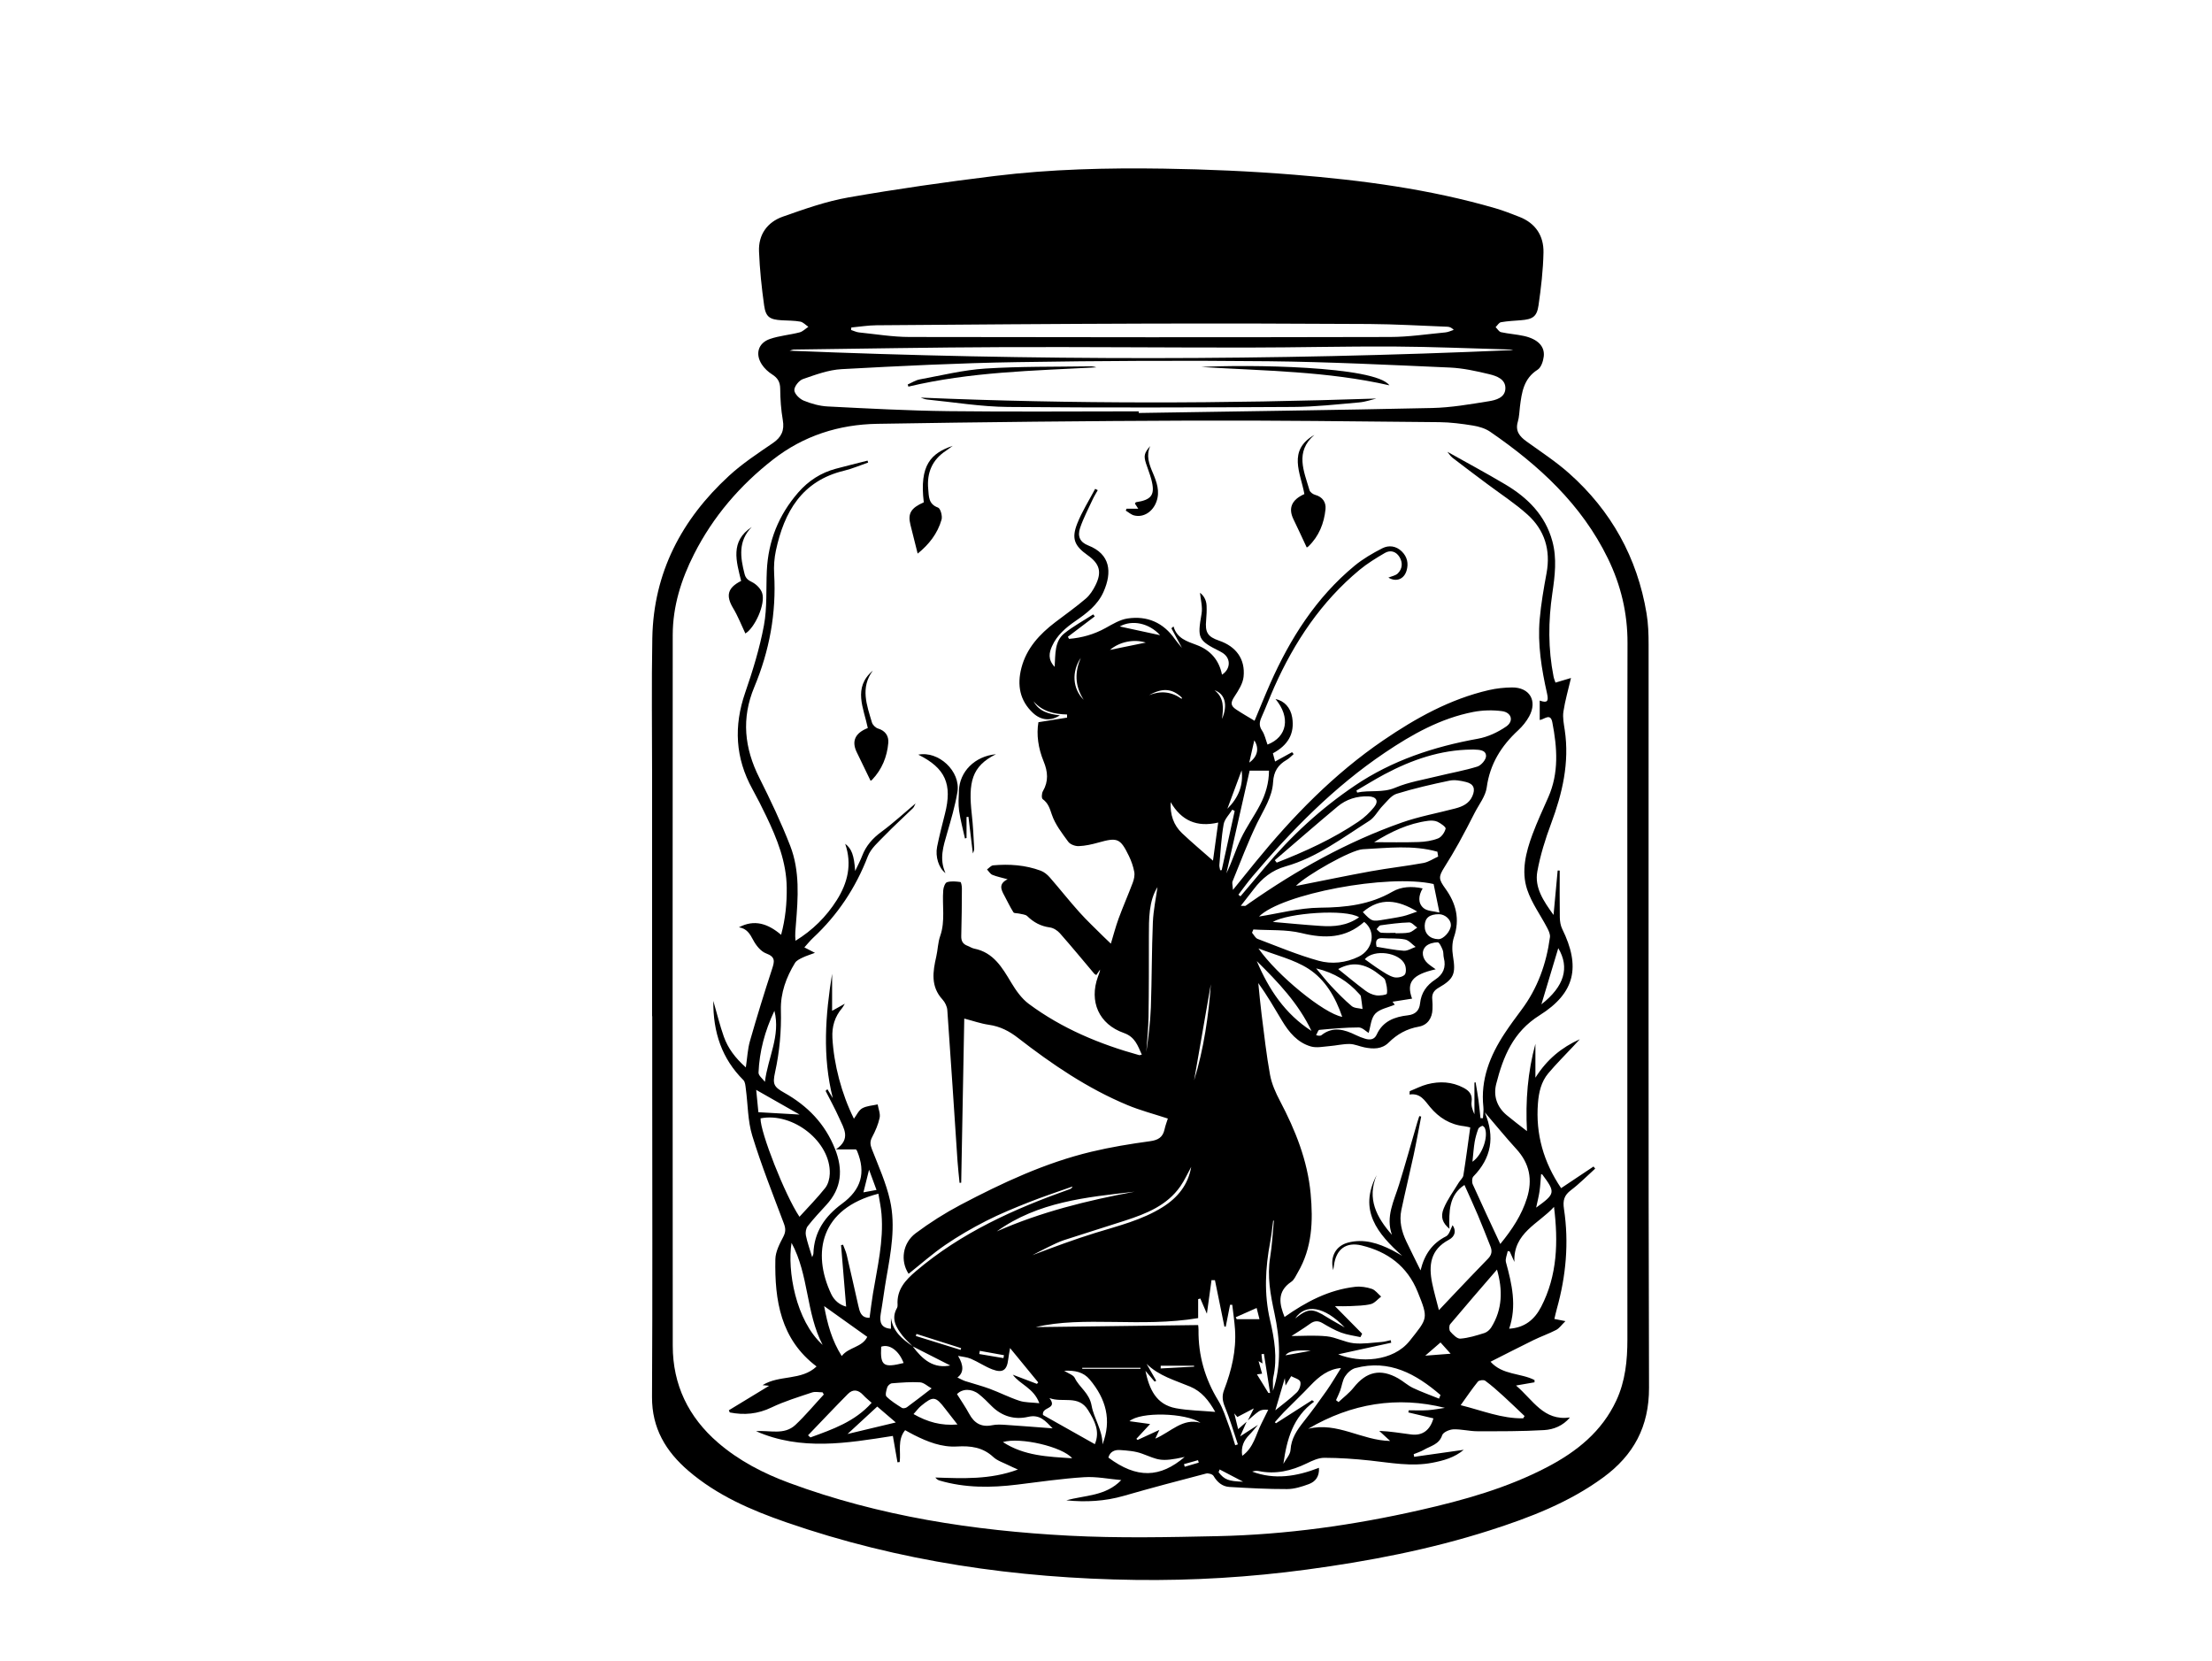 <?xml version="1.0" encoding="UTF-8"?><svg id="a" xmlns="http://www.w3.org/2000/svg" viewBox="0 0 800 600.7"><path d="M235.84,367.47c0-28.88,0-57.76,0-86.63,0-16.72-.23-33.45,.08-50.16,.44-23.59,10.6-42.86,27.7-58.59,4.83-4.45,10.41-8.12,15.86-11.84,3.15-2.15,4.28-4.59,3.63-8.35-.64-3.72-.91-7.53-.94-11.31-.02-2.46-.91-3.93-2.92-5.2-1.43-.91-2.79-2.17-3.71-3.58-2.49-3.78-1.36-7.75,2.9-9.23,3.44-1.19,7.19-1.47,10.75-2.39,1.15-.3,2.12-1.32,3.17-2.01-.98-.65-1.88-1.69-2.94-1.88-2.18-.4-4.44-.35-6.66-.48-4.32-.26-5.79-1.12-6.39-5.29-.92-6.5-1.6-13.06-1.86-19.61-.25-6.1,3-10.6,8.62-12.58,7.76-2.73,15.62-5.53,23.68-6.94,17.56-3.07,35.24-5.59,52.94-7.76,20.28-2.49,40.71-2.97,61.11-2.66,15.73,.24,31.48,.93,47.15,2.2,24.58,1.98,49,5.21,72.78,12.12,2.97,.86,5.87,2.01,8.76,3.14,5.84,2.29,8.8,6.87,8.67,12.9-.13,6.37-.88,12.76-1.79,19.07-.6,4.13-2.13,5.05-6.37,5.39-2.41,.19-4.85,.3-7.22,.72-.73,.13-1.29,1.16-1.93,1.78,.65,.63,1.21,1.65,1.96,1.82,2.74,.6,5.58,.77,8.32,1.38,4.92,1.1,7.56,3.73,7.13,7.4-.2,1.7-.95,3.99-2.22,4.79-5.06,3.2-5.74,8.2-6.39,13.35-.23,1.83-.25,3.72-.77,5.47-.99,3.35,.63,5.29,3.11,7.09,5.19,3.76,10.61,7.27,15.38,11.51,15.27,13.56,24.71,30.52,28.07,50.71,.62,3.72,.74,7.55,.74,11.33,.03,89.55-.12,179.11,.15,268.66,.04,14.12-5.6,24.42-16.57,32.46-12.39,9.08-26.52,14.49-40.97,19.12-21.59,6.91-43.75,11.16-66.19,14.18-20.56,2.77-41.19,4.02-61.91,3.75-43.18-.57-85.49-6.65-126.42-20.84-12.7-4.4-25.01-9.73-35.36-18.62-8.15-7-13.22-15.39-13.16-26.71,.21-36.95,.08-73.9,.08-110.84,0-8.94,0-17.89,0-26.83Zm352.7-8.89h.02c0-42.01-.07-84.02,.05-126.03,.03-10.83-2.39-20.96-7.1-30.62-9.54-19.58-24.98-33.71-42.57-45.8-1.77-1.22-4.09-1.9-6.24-2.25-4.02-.65-8.1-1.18-12.16-1.22-29.95-.28-59.9-.67-89.84-.56-37.82,.13-75.64,.53-113.45,1.16-13.79,.23-26.59,4.27-37.66,12.91-11.98,9.34-21.67,20.61-28.56,34.18-4.67,9.19-7.72,18.9-7.73,29.3-.05,85.67-.06,171.34,.01,257.01,.01,14.11,5.67,25.8,16.36,35.02,7.61,6.56,16.39,11.09,25.74,14.55,32.63,12.07,66.63,17.27,101.14,19.09,17.93,.94,35.95,.56,53.92,.17,24.62-.54,48.94-3.94,72.95-9.39,15.92-3.61,31.63-7.98,46.2-15.61,10.63-5.57,19.7-12.8,24.93-24.02,3.28-7.05,4.02-14.5,4.02-22.15-.04-41.91-.02-83.82-.02-125.73Zm-176.71-209.83v.59c35.38-.57,70.75-1.03,106.11-1.8,6.84-.15,13.69-1.35,20.48-2.44,2.56-.41,5.9-1.28,6.02-4.57,.13-3.42-3.16-4.57-5.81-5.21-4.69-1.13-9.5-2.2-14.3-2.41-21.84-.96-43.69-2.05-65.54-2.28-30.32-.31-60.65-.17-90.97,.32-21.17,.34-42.33,1.39-63.47,2.54-4.72,.26-9.43,2.02-13.97,3.59-1.41,.49-3.13,2.65-3.1,4.01,.03,1.32,1.9,3.16,3.37,3.77,2.73,1.12,5.74,1.97,8.68,2.12,14.55,.74,29.11,1.52,43.67,1.7,22.94,.27,45.88,.07,68.82,.07Zm-103.94-30.31l-.07,.89c.95,.3,1.89,.78,2.86,.88,6.08,.62,12.17,1.64,18.25,1.65,57.95,.12,115.89,.13,173.84,0,6.67-.01,13.35-1.03,20.01-1.66,1.02-.1,2-.6,2.99-.92-.85-.86-1.57-1.1-2.31-1.13-9.42-.36-18.83-.93-28.25-.99-27.13-.17-54.26-.22-81.38-.14-32.28,.09-64.56,.35-96.83,.6-3.04,.02-6.08,.53-9.12,.81Zm239.38,8.15c-.37-.07-.74-.19-1.11-.2-13.99-.39-27.98-1-41.97-1.08-17.6-.1-35.19,.36-52.79,.37-29.75,.02-59.5-.26-89.26-.15-24.98,.09-49.95,.55-74.93,.87-.54,0-1.09,.28-1.63,.42,87.31,3.59,174.52,3.63,261.69-.23Z"/><path d="M330.03,486.8c-1.21-1.25-2.53-2.41-3.6-3.77-2.31-2.97-4.25-6.1-2.03-10.03,.18-.32,.24-.75,.22-1.13-.36-5.49,2.78-8.92,6.66-12.22,16.35-13.9,35.49-22.5,55.46-29.58,.45-.16,.89-.34,1.16-1.01-5.28,1.88-10.61,3.63-15.81,5.69-5.23,2.07-10.46,4.21-15.46,6.76-5.09,2.6-10.08,5.48-14.79,8.71-4.62,3.16-8.83,6.9-13.23,10.4-3.05-4.59-2.22-11.1,2.55-14.66,5.11-3.82,10.57-7.28,16.21-10.26,15.13-7.97,30.63-15.22,47.36-19.22,6.96-1.67,14.07-2.83,21.17-3.8,2.96-.4,4.66-1.41,5.28-4.31,.3-1.4,.84-2.76,1.19-3.89-4.99-1.64-9.94-2.92-14.62-4.87-14.46-6.02-27.31-14.77-39.62-24.32-3.14-2.44-6.46-4.14-10.46-4.71-2.92-.41-5.76-1.43-8.93-2.25-.37,19.96-.74,39.66-1.11,59.36l-.59,.04c-.25-2.6-.56-5.2-.74-7.81-1.22-18.22-2.39-36.44-3.69-54.65-.09-1.33-.84-2.85-1.75-3.84-4.33-4.72-3.5-10.06-2.24-15.54,.56-2.45,.58-5.07,1.41-7.41,1.92-5.48,.66-11.08,1.11-16.6,.08-1.03,.67-2.67,1.37-2.87,1.5-.45,3.24-.27,4.84-.06,.28,.04,.53,1.51,.53,2.32-.03,5.74-.06,11.47-.23,17.2-.06,1.84,.61,2.93,2.27,3.55,.82,.31,1.57,.85,2.41,1.01,7,1.39,10.12,6.84,13.41,12.32,1.7,2.83,3.76,5.76,6.37,7.69,12,8.9,25.59,14.55,39.92,18.52,.16,.04,.36-.07,.92-.19-1.48-3.27-2.43-6.4-6.49-7.83-9.05-3.17-12.64-11.41-9.36-20.4,.3-.81,.65-1.6,.77-2.54-.44,.63-.87,1.26-1.37,1.98-.31-.19-.58-.28-.74-.47-4.14-4.9-8.21-9.85-12.46-14.66-.89-1-2.33-1.91-3.62-2.08-3.26-.44-5.84-1.82-8.16-4.09-.65-.63-1.91-.65-2.9-.91-.71-.18-1.83-.05-2.1-.47-1.23-1.94-2.2-4.04-3.3-6.07-1.16-2.13-2.17-4.21,1.19-5.88-2.11-.59-3.88-.93-5.51-1.6-.78-.32-1.3-1.28-1.93-1.95,.73-.51,1.44-1.41,2.21-1.48,5.86-.52,11.66-.13,17.22,1.94,1.22,.45,2.37,1.4,3.24,2.39,3.63,4.16,7.05,8.51,10.74,12.62,2.78,3.1,5.85,5.95,8.81,8.91,.81,.81,1.66,1.59,2.57,2.46,.89-2.93,1.7-6.06,2.8-9.08,1.6-4.36,3.49-8.63,5.12-12.98,.45-1.21,.77-2.67,.54-3.9-.37-1.98-1.06-3.95-1.94-5.76-3.11-6.41-4.16-6.77-11.03-4.84-2.32,.65-4.73,1.2-7.12,1.29-1.27,.05-3.07-.61-3.78-1.58-2.27-3.1-4.75-6.28-5.94-9.83-.77-2.29-1.32-4.13-3.31-5.59-.45-.33-.37-2.09,.07-2.84,2.1-3.62,1.82-7.06,.26-10.84-1.93-4.69-2.65-9.66-1.87-14.13,3.72-.59,7.04-1.13,10.36-1.66v-1.13c-4.65-.13-8.97-1.05-12.12-4.78,2.01,3.78,5.61,4.61,9.51,5.1-3.29,2.14-6.79,1.85-9.69-.85-4.85-4.51-5.81-10.13-4.22-16.29,1.84-7.13,6.56-12.21,12.24-16.54,3.7-2.82,7.52-5.52,11.05-8.54,1.5-1.28,2.66-3.12,3.54-4.91,2.34-4.75,1.46-7.72-2.86-10.78-4.77-3.38-5.92-6-3.78-11.43,1.72-4.37,4.29-8.4,6.49-12.58l.94,.48c-.6,1.09-1.28,2.14-1.8,3.26-1.58,3.42-3.36,6.78-4.57,10.33-1.06,3.1-.07,5.23,2.92,6.4,8,3.13,8.72,9.62,5.53,16.79-2.12,4.77-6.08,7.73-10.18,10.56-3.49,2.41-6.66,5.11-8.43,9.06-1.05,2.33-1.6,4.78,.94,7.5,.3-4.68-.09-9.27,3.54-12.15,3.23-2.57,6.92-4.57,10.4-6.83l.57,.72c-3.24,2.46-6.48,4.92-9.72,7.37l.41,.76c4.66-.38,9.07-1.62,13.25-3.94,2.52-1.4,5.17-3.02,7.93-3.43,7.1-1.06,12.95,1.49,17.13,7.5,.73,1.04,1.6,1.99,2.54,3.15-1.37-2.55-2.6-4.83-3.83-7.11l.77-.66c1.25,4.36,4.87,5.39,8.38,6.71,4.95,1.86,8.1,5.43,9.15,10.73,2.73-1.73,3.25-5,1.18-7.1-.53-.54-1.22-.98-1.9-1.32-7.99-3.99-8.21-4.73-6.67-13.61,.43-2.47-.35-5.16-.56-7.58,1.15,.84,2.29,2.44,2.38,4.64,.07,1.74,0,3.5-.16,5.24-.43,4.42,.53,6.01,4.68,7.43,6.12,2.09,9.51,6.63,8.86,13.02-.25,2.48-1.84,4.97-3.28,7.16-1.41,2.14-1.56,3.29,.63,4.74,2.1,1.39,4.29,2.64,6.62,4.05,1.89-4.51,3.71-9.07,5.7-13.56,7.22-16.26,16.59-31.03,30.46-42.49,3.03-2.5,6.53-4.53,10.05-6.33,2.34-1.2,4.98-.87,7.03,1.14,1.98,1.94,2.51,4.35,1.73,6.97-.93,3.11-3.79,4.19-6.57,2.5,1.19-.51,2.62-.72,3.43-1.54,1.66-1.68,1.82-3.89,.59-5.9-1.23-2.02-3.29-2.65-5.3-1.47-3.17,1.85-6.35,3.79-9.17,6.13-13.82,11.47-23.52,26-30.78,42.27-1.62,3.63-3.03,7.36-4.65,10.99-.76,1.7-.99,3.1,.18,4.83,.99,1.47,1.34,3.36,1.98,5.07,7.18-2.78,8.38-9.91,2.89-16.47,3.13,.63,5.45,3.04,6.04,6.67,.97,5.96-1.67,10.11-6.98,12.95l.79,2.97,6.14-3.37,.58,.69c-.83,.7-1.58,1.55-2.51,2.08-3.14,1.79-4.72,4.23-4.93,8.04-.3,5.45-3.41,9.97-5.75,14.78-3.34,6.86-6.02,14.05-8.91,21.12-.25,.61,.05,1.44,.14,3.09,3.05-3.77,5.55-6.89,8.08-9.99,13.58-16.65,28.46-31.94,46.29-44.1,11.76-8.02,24.13-14.92,38.18-18.16,2.72-.63,5.56-.93,8.36-.96,6.39-.07,9.3,4.83,6.22,10.47-1.01,1.84-2.41,3.57-3.95,5-6.12,5.65-10.25,12.19-11.4,20.71-.43,3.17-2.78,6.09-4.32,9.09-1.89,3.69-3.78,7.38-5.79,11-1.64,2.96-3.38,5.86-5.18,8.72-2.23,3.53-2.11,4.35,.35,7.76,3.84,5.31,5.32,11.04,3.09,17.57-.71,2.09-.71,4.61-.35,6.83,1.04,6.39,.4,8.23-5.2,11.45-1.77,1.01-2.5,2.28-2.29,4.25,.12,1.16,.12,2.33,.08,3.5-.11,3.26-1.8,5.75-4.98,6.32-4.31,.76-7.81,2.71-10.86,5.74-2.49,2.46-5.61,2.37-8.76,1.75-1.8-.36-3.57-1.21-5.37-1.23-2.43-.04-4.86,.58-7.31,.77-2.24,.18-4.66,.72-6.72,.12-4.82-1.4-7.91-5.12-10.41-9.29-2.74-4.57-5.39-9.18-8.59-13.63,.39,3.77,.71,7.55,1.19,11.31,.94,7.31,1.73,14.65,3.06,21.89,.6,3.27,2.04,6.49,3.61,9.46,5.56,10.57,9.95,21.49,11.07,33.5,.92,9.9,.57,19.63-4.67,28.53-.69,1.17-1.27,2.62-2.32,3.32-5.39,3.62-4.22,8.29-2.44,12.74,7.65-5.4,15.9-9.82,25.55-10.91,1.96-.22,4.12,.11,6,.74,1.29,.43,2.26,1.83,3.38,2.79-1.23,.94-2.35,2.37-3.73,2.72-2.42,.6-5,.58-7.51,.73-1.62,.09-3.25,.02-5.46,.02l9.83,9.96c-.21,.41-.41,.82-.62,1.23-2.33-.52-4.74-.8-6.96-1.62-2.35-.87-4.56-2.15-6.73-3.43-1.65-.97-2.96-.91-4.52,.22-2.43,1.76-5.01,3.31-6.73,4.43,3.73,0,8.3-.34,12.78,.11,3.29,.33,6.43,2.14,9.73,2.5,3.3,.36,6.7-.21,10.05-.45,1.12-.08,2.22-.43,3.32-.66,.07,.31,.13,.62,.2,.93-6.13,1.34-12.25,2.68-19.18,4.19,7.63,3.11,19.79,2.78,25.89-4.92,6.48-8.19,6.82-7.88,2.83-17.71-3.75-9.25-10.84-14.47-20.25-16.74-5.65-1.37-9.22,1.37-10,7.15-.06,.46-.13,.91-.26,1.79-1.28-4.84,.92-8.8,5.34-9.97,5.71-1.51,10.93,.22,15.97,2.75,1.21,.6,2.34,1.36,3.61,2.01-8.89-7.94-15.93-16.44-9.23-29.14-3.58,8.49-.05,15.24,5.54,21.58-2.35-6.57,.74-12.26,2.57-18.17,2.29-7.41,4.37-14.88,6.54-22.32,.24-.82,.51-1.63,.77-2.45l.69,.16c-.91,4.67-1.74,9.35-2.74,13.99-1.43,6.63-3.05,13.22-4.44,19.85-.82,3.94,.1,7.72,1.8,11.3,1.57,3.31,3.23,6.58,5.15,10.49,1.44-5.87,4.27-9.82,9.23-12.32,1.21-.61,1.65-2.75,2.35-4.03,1.29,1.82,1.1,3.99-1.37,5.3-6.68,3.55-7.34,9.23-6,15.71,.62,3.01,1.48,5.97,2.43,9.72,1.96-2.07,3.4-3.6,4.84-5.12,4.29-4.5,8.55-9.04,12.91-13.48,1.37-1.39,1.57-2.78,.89-4.46-1.51-3.78-2.97-7.58-4.56-11.33-1.54-3.64-3.2-7.22-4.84-10.88-5.71,3.72-5.59,9.66-5.44,15.83-2.44-2.03-3.34-4.23-2.07-7.32,1.36-3.32,3.59-6.29,5.47-9.4,.52-.87,1.49-1.63,1.64-2.54,.92-5.7,1.66-11.44,2.49-17.37-.36-.07-1.27-.34-2.2-.45-5.12-.57-9.13-3.08-12.36-6.97-1.91-2.29-3.44-5.08-7.39-4.49,.02-.4,.04-.8,.06-1.2,2.13-.86,4.2-1.95,6.41-2.52,4.45-1.14,8.86-.92,13.03,1.27,2.04,1.07,3.32,2.45,2.94,5.08-.21,1.46,.35,3.02,1.03,4.51v-11.46l.42-.1c.35,2.15,.75,4.29,1.04,6.45,.3,2.17,.49,4.36,.73,6.53,.3,0,.59,0,.89,0,.06-1.36,.3-2.73,.15-4.06-1.06-9.92,2.39-18.53,7.68-26.58,1.92-2.92,4.01-5.74,6.1-8.54,5.85-7.81,9.01-16.69,10.3-26.26,.15-1.08-.47-2.37-1.01-3.41-2.41-4.62-5.61-8.95-7.23-13.82-2.21-6.67-.48-13.48,1.91-19.93,1.69-4.54,3.73-8.95,5.7-13.39,3.94-8.87,3.26-18.01,1.49-27.16-.68-3.52-2.9-1.03-4.56-.84v-7.02c2.68,.93,3.31,.35,2.65-2.56-1.99-8.85-3.46-17.77-2.66-26.85,.49-5.59,1.46-11.15,2.48-16.67,1.54-8.35-.68-15.57-6.87-21.16-4.59-4.14-9.86-7.53-14.82-11.26-4.11-3.09-8.24-6.14-12.3-9.29-.85-.66-1.43-1.66-1.86-2.17,6.82,3.82,13.96,7.65,20.91,11.78,8.08,4.8,14.48,11.13,17.04,20.55,1.7,6.25,.92,12.53,0,18.79-1.49,10.07-1.56,20.12,.43,30.14,.16,.82,.51,1.61,.7,2.2,1.97-.59,3.81-1.13,5.61-1.67-1.02,4.37-2.15,8.22-2.74,12.16-.32,2.14,.15,4.44,.48,6.64,1.76,11.81-.85,22.91-4.95,33.9-2.09,5.59-3.89,11.38-4.96,17.24-1.06,5.81,2.14,10.61,5.86,15.75,.54-5.8,1.01-10.93,1.49-16.07l.74,.02c0,5.65-.06,11.3,.04,16.95,.02,1.4,.26,2.93,.87,4.17,6.68,13.57,4.74,23.1-8.21,31.23-9.55,5.99-13.14,14.9-15.66,24.79-1.1,4.3,.22,8.31,3.76,11.28,2.21,1.85,4.52,3.58,7.36,5.8-.59-11.08,.29-21.41,3.05-31.57v12.25c4.22-6.7,9.52-10.95,16.06-13.91-.77,.83-1.54,1.67-2.31,2.5-3.04,3.26-6.22,6.41-9.09,9.82-2.57,3.07-3.43,6.82-3.74,10.82-.88,11.19,2.04,21.31,8.38,30.71,3.78-2.53,7.75-5.17,11.72-7.82l.6,.76c-2.9,2.61-5.64,5.42-8.74,7.77-2.49,1.88-3.02,3.69-2.54,6.87,1.83,12.15,.73,24.19-2.58,36.03-.33,1.17-.58,2.36-.9,3.69l4,.79c-1.41,1.37-2.21,2.58-3.33,3.17-2.66,1.38-5.52,2.37-8.22,3.69-5.21,2.55-10.37,5.21-15.54,7.82,4.36,4.87,10.85,4.03,15.91,6.62v.82c-1.93,.34-3.87,.67-6.69,1.16,6.2,5.26,9.94,12.89,19.5,11.56-2.53,3.02-5.92,4.36-9.35,4.56-8.02,.47-16.08,.43-24.12,.42-2.9,0-5.81-.8-8.69-.69-1.42,.05-3.68,1.04-4.04,2.11-1.13,3.4-4.2,3.87-6.64,5.3-1.14,.67-2.44,1.05-3.67,1.57l.17,.96c5.98-.85,11.95-1.7,17.93-2.54-3.34,2.81-7.29,3.9-11.34,4.68-7.59,1.46-15.07,0-22.6-.81-5.48-.59-11-.97-16.5-.98-2.11,0-4.33,1.04-6.3,2-5.58,2.71-11.3,4.08-17.49,2.78-.73-.15-1.52-.02-2.28,.21,8.07,3.03,15.99,1.79,24.15-1.37,.2,3.18-1.31,5.02-3.66,5.89-2.51,.93-5.24,1.79-7.87,1.8-6.95,.02-13.92-.35-20.86-.77-2.55-.15-4.4-1.71-5.74-3.99-.37-.63-1.9-1.07-2.71-.85-9.94,2.59-19.88,5.21-29.75,8.06-6.83,1.97-13.72,2.32-20.78,1.63,6.7-1.91,14.2-1.44,19.87-7.33-4.47-.39-8.97-1.33-13.39-1.05-8.12,.51-16.2,1.7-24.29,2.69-9.43,1.16-18.79,1.23-28.01-1.47-.53-.16-1.03-.43-1.55-1.1,9.91,.32,19.81,.84,29.86-2.89-1.36-.62-2.35-1.02-3.29-1.5-1.9-.97-4.11-1.63-5.62-3.03-3.81-3.55-8.2-4.09-13.11-3.8-5.57,.32-10.67-1.7-15.57-4.17-1.03-.52-2.03-1.09-3.2-1.73-2.88,3.54-1.48,7.72-1.97,11.52l-.8,.1c-.54-3.11-1.08-6.21-1.66-9.54-16.54,2.6-33.19,5.46-49.48-1.71,4.84-.43,10.16,1.55,14.24-2.28,3.64-3.43,6.85-7.31,10.26-10.99l-.46-.79c-1.28,0-2.67-.33-3.82,.06-4.93,1.66-9.95,3.17-14.62,5.41-4.99,2.4-9.9,2.84-15.1,1.81l-.34-.79c4.83-2.94,9.66-5.87,14.56-8.85-.72-.07-1.54-.15-2.37-.23,6.01-3.79,14.07-1.55,19.53-6.76-13.01-9.82-15.19-23.9-14.9-38.77,.05-2.74,1.54-5.59,2.87-8.13,.92-1.77,.87-3.05,.19-4.84-3.95-10.51-8.12-20.97-11.41-31.7-1.65-5.38-1.57-11.28-2.33-16.94-.15-1.1-.21-2.5-.89-3.18-7.75-7.74-10.98-17.2-10.87-28.64,1.37,4.72,2.37,8.92,3.81,12.96,1.48,4.15,4.08,7.65,7.95,11.1,.53-3.55,.66-6.62,1.48-9.5,2.5-8.75,5.17-17.45,8.01-26.09,.89-2.73,1.29-4.37-2.14-5.63-1.92-.71-3.66-2.89-4.68-4.83-1.21-2.3-2.34-4.18-5.17-4.61,5.59-2.97,10.48-1.35,15.26,2.71,1.59-5.91,2.09-11.44,2.03-17.05-.1-9.28-3.47-17.63-7.38-25.81-1.59-3.33-3.26-6.62-5.04-9.85-6.19-11.23-6.79-22.74-2.61-34.84,2.74-7.94,5.24-16.06,6.78-24.3,1.2-6.43,.75-13.17,1.05-19.77,.49-10.77,4.28-20.2,11.37-28.34,3.69-4.23,8.18-7.13,13.59-8.58,3.81-1.02,7.64-1.96,11.47-2.93l.22,.69c-2.89,.99-5.72,2.23-8.67,2.94-15.28,3.66-21.7,14.86-24.7,28.92-.58,2.72-.79,5.61-.63,8.39,.83,14.23-1.72,27.87-7.18,40.95-4.73,11.31-3.59,22.05,1.82,32.81,4.04,8.05,7.92,16.22,11.18,24.61,3.52,9.08,2.83,18.71,2.06,28.23-.16,1.92-.39,3.82-.16,6.08,6.13-3.74,11.13-8.68,14.93-14.69,3.92-6.19,5.61-12.95,3.04-20.37,2.31,1.72,3.22,4.11,3.61,9.84,1.04-2.24,1.9-3.81,2.52-5.46,1.39-3.67,3.79-6.37,6.97-8.71,4.27-3.14,8.19-6.77,12.35-10.27-.3,.56-.5,1.27-.95,1.72-3.39,3.31-6.93,6.48-10.22,9.89-2.25,2.33-4.99,4.65-6.09,7.52-4.38,11.39-10.91,21.2-19.81,29.5-1.06,.99-1.96,2.13-3.14,3.43,1.2,.62,2.17,1.12,3.83,1.97-1.85,.7-3.25,1.11-4.53,1.74-.98,.48-2.15,1.03-2.68,1.89-3.2,5.22-5.27,10.91-5.11,17.07,.2,7.63-.49,15.11-2.12,22.55-.92,4.22-.47,5.2,3.34,7.34,8.43,4.73,14.75,11.21,18.36,20.33,2.96,7.48,2.43,14.2-3.17,20.26-2.31,2.5-4.63,5-6.72,7.67-.63,.81-.87,2.3-.65,3.35,.53,2.55,1.42,5.02,2.27,7.85,.21-.6,.44-.95,.45-1.31,.24-7.84,4.19-13.5,10.32-18,7.01-5.14,8.71-11.24,5.49-19.06-.1-.25-.32-.46-.42-.6h-7.26c5.58-3.77,2.86-7.62,1.21-11.32-1.5-3.35-3.27-6.57-4.93-9.84l.65-.61c.65,1.07,1.3,2.15,1.95,3.22-3.81-15.14-2.67-30.03-.25-44.95v13.39c1.68-.94,2.82-1.57,4.6-2.57-.56,.91-.72,1.27-.98,1.57-2.66,3.11-3.73,6.71-3.51,10.79,.53,9.59,3.29,20.18,7.78,29.22,1.01-1.33,1.73-3.06,3.02-3.77,1.62-.9,3.69-.97,5.57-1.4,.27,1.63,1.03,3.36,.71,4.86-.52,2.42-1.56,4.79-2.73,7-.82,1.56-.7,2.69-.08,4.29,2.38,6.12,5.14,12.2,6.57,18.56,2.09,9.33,.3,18.74-1.33,28.05-.75,4.3-1.29,8.64-2.03,12.94-.52,3.04,.12,5.19,3.69,5.43v-3.93c.74,4.94,4.12,7.7,7.82,10.23,3.55,4.74,7.59,8.45,14.2,6.85,.08-.02,.17-.04-.53,.14-4.21-2.14-8.95-4.55-13.7-6.96Zm121.26,26.88c.63-1.27,1.26-2.53,2.18-4.39-2.36,1.23-4.09,2.14-5.97,3.12-.09-.11-.45-.53-1.11-1.31,.57,2.31,1.01,4.11,1.4,5.7,1.08-.94,2.07-1.81,3.07-2.68-.75,1.68-1.49,3.37-2.34,5.29,2.36-1.52,4.4-2.84,6.45-4.16-1.05,1.21-2.04,2.47-3.16,3.62-1.96,2.01-3.06,4.28-2.54,7.58,4.2-3.02,4.91-7.71,6.91-11.61,.83-1.68,1.66-3.35,2.49-5.03-1.55-.16-2.62,.01-3.43,.57-1.41,.98-2.65,2.19-3.97,3.3Zm-147.12-63.42l.73-.15c.45,1.23,1.03,2.43,1.33,3.69,1.44,6.12,2.81,12.26,4.2,18.39,.5,2.2,.99,4.4,4.06,4.35,.41-2.99,.75-5.87,1.22-8.72,1.58-9.55,3.91-19.03,3.1-28.83-.2-2.45-.74-4.86-1.13-7.33-20.94,5.36-24.09,21.3-17.1,36.21,1.12,2.39,3.07,4,5.44,4.62-.62-7.5-1.23-14.86-1.84-22.22Zm144.59-122.7c1.33,0,1.56,.07,1.7-.01,.49-.3,.94-.67,1.42-1,17.17-11.97,35.32-22.14,55.11-29.11,6.27-2.21,12.91-3.39,19.36-5.1,2.58-.68,4.96-1.75,6.14-4.42,1.18-2.67,.53-4.44-2.24-5.13-1.94-.48-4.12-.9-6.02-.5-6.43,1.34-12.85,2.81-19.12,4.75-1.96,.61-3.5,2.77-5.08,4.38-1.68,1.73-2.84,4.15-4.79,5.39-9.71,6.16-18.98,13.28-30.26,16.47-4.99,1.41-8.54,4.31-11.54,8.26-1.4,1.84-2.84,3.65-4.68,6.01Zm-.88-4.03c.25,.2,.5,.39,.75,.59,2.9-3.43,5.82-6.84,8.68-10.29,9.5-11.44,20.35-21.42,32.66-29.73,13.49-9.12,28.6-14.1,44.55-16.97,3.58-.64,7.2-2.34,10.21-4.41,2.84-1.95,1.95-5.1-1.51-5.56-3.38-.45-6.98-.36-10.33,.28-11.85,2.29-22.18,8.09-32.04,14.74-18.38,12.38-33.73,28.04-47.96,44.86-1.76,2.08-3.34,4.32-5,6.49Zm-172.82,80.89c-.16,4.85,8.83,27.78,14.08,35.58,3.18-3.51,6.45-6.81,9.32-10.43,1.05-1.33,1.58-3.38,1.64-5.13,.39-11.51-13.26-22.35-25.04-20.03Zm261.94-2.17c3.74,8.96,2.35,16.54-4.13,23.17-.53,.54-.58,2.07-.23,2.85,3.19,7.12,6.53,14.18,9.96,21.57,4.29-5.24,7.72-10.43,9.64-16.56,2.1-6.71,.96-12.54-3.83-17.78-3.79-4.14-7.33-8.5-11.41-13.26Zm25.03,34.17c-5.5,6.09-14.8,9.35-14.33,19.91-.56-1.26-1.12-2.52-1.69-3.78l-.72-.15c-.24,1.35-.97,2.84-.64,4.04,2.16,7.9,3.99,15.78,1.16,24.04,5.69-.35,9.22-3.39,11.57-7.92,5.88-11.37,6.2-23.53,4.65-36.14Zm-187.53,43.48c17.56-.22,38.11-.48,58.83-.74,.03,.39,.14,1.05,.13,1.72-.11,9.27,2.33,17.77,7.2,25.69,1.74,2.84,2.7,6.18,3.9,9.34,.83,2.2,1.45,4.47,2.17,6.71l.96-.32c-1.54-4.54-2.87-9.17-4.7-13.59-.89-2.15-1.1-3.95-.28-6.09,2.68-7.03,4.46-14.26,3.95-21.87-.2-2.98-.66-5.95-1-8.93h-.79l-1.57,7.94-.48-.06-3.42-16.77c-.41,0-.83,0-1.24-.01-.56,4.07-1.12,8.13-1.67,12.14-.79-1.82-1.58-3.66-2.38-5.5l-.78,.23v6.85c-20.66,3.49-41.5-.87-58.8,3.27Zm98.63,36.77c10.47-2.62,19.38,4.24,29.64,4.4-1.53-1.41-2.74-2.52-3.95-3.64,4.07,.14,7.83,.84,11.61,1.3,4.05,.49,6.77-1.56,7.99-5.83-3.03-.72-6.05-1.43-9.08-2.15l.17-.77c2.32,0,4.64,.12,6.95-.04,2.22-.15,4.42-.6,6.11-.84-17.2-4.32-33.8-1.64-49.43,7.56Zm20.25-183.3c-6.76,5.99-14.28,6.1-22.65,4.05-5.58-1.37-11.61-.94-17.43-1.31-.16,.39-.33,.78-.49,1.17,.67,.77,1.2,1.92,2.04,2.24,7.3,2.77,14.54,5.82,22.04,7.9,4.72,1.31,9.84,.79,14.48-1.47,5.19-2.54,6.45-9.12,2.02-12.57Zm25.12-13.69c-16.64-3.77-55.04,3.6-63.16,11.75,6.98-1.08,14.52-3.13,22.07-3.2,9.32-.08,18.02-1.06,26.23-5.81,3.11-1.8,6.94-2.03,10.88-1.16-1.54,2.61-1.76,5.32,.31,7.1,1.34,1.16,3.73,1.11,5.77,1.63-.79-3.85-1.42-6.93-2.11-10.3Zm-27.93-33.83l.27,.76c4.53-1.01,9.13,.2,13.78-1.77,4.84-2.05,10.2-2.89,15.35-4.17,4.78-1.18,9.66-2.01,14.34-3.47,1.38-.43,3.16-2.51,3.14-3.81-.02-2.21-2.44-2.26-4.31-2.34-.29-.01-.58,0-.87,0-11.32,.1-21.67,3.69-31.53,8.93-3.46,1.84-6.79,3.92-10.17,5.89Zm29.56,23.9l-.28-1.76c-8.85-2.5-17.97-1.36-27-.89-4.31,.23-20.54,9.49-24.14,13.24,.49-.08,.87-.14,1.24-.21,8.63-1.7,17.25-3.51,25.91-5.08,6.29-1.14,12.65-1.84,18.93-2.98,1.86-.34,3.57-1.53,5.34-2.33Zm-9.46,51.38c-2.38,.37-4.56,.72-7.05,1.11,.73,.96,1.02,1.35,.81,1.07-2.46,1.06-5.45,1.53-7.07,3.28-1.55,1.67-1.67,4.67-2.38,6.93-.94-.55-2.27-1.98-3.59-1.98-4.75,0-9.51,.45-14.25,.88-.41,.04-.72,1.16-1.15,1.91,.7,.15,.9,.23,1.08,.21,.28-.02,.63-.03,.83-.19,4.18-3.33,8.34-2.07,12.53-.02,1.04,.51,2.14,.93,3.25,1.27,1.74,.54,3.38,.38,4.22-1.47,2.21-4.89,6.51-6.45,11.3-6.98,2.75-.31,4.12-1.83,4.37-4.23,.41-3.92,2.36-6.65,5.56-8.73,2.82-1.84,3.93-4.43,3.05-7.8-.24-.93-.06-2-.41-2.86-.42-1.05-1.21-2.79-1.82-2.78-1.47,.02-3.33,.49-4.31,1.48-1.75,1.77-1.22,4.44,.77,6.19,.84,.74,1.81,1.34,2.83,2.09-8.48,1.9-10.71,4.71-8.55,10.6Zm-164.41,136.99c1.22,.57,2,1.04,2.84,1.31,2.93,.95,5.94,1.7,8.82,2.77,3.63,1.35,7.1,3.13,10.77,4.34,2.03,.67,4.32,.56,7.2,.88-2.06-5.56-6.95-6.69-9.6-10.31,2.91,1.11,5.82,2.21,8.73,3.32l.46-.54c-3.3-4.02-6.6-8.05-10.18-12.41-.27,1.67-.52,2.89-.67,4.13-.46,3.87-2,4.99-5.71,3.59-2.69-1.02-5.12-2.71-7.78-3.85-1.43-.62-3.09-.71-4.64-1.04q3.19,5.3-.25,7.82Zm114.8-187.06c.23,.29,.45,.58,.68,.88,10.3-4.02,20.34-8.6,29.53-14.81,2.13-1.44,4.1-3.28,5.71-5.28,1.77-2.21,.79-3.79-2.11-3.88-4.13-.13-7.94,1.03-11.09,3.66-7.65,6.39-15.16,12.94-22.72,19.43Zm80.35,148.03c-5.77,6.69-11.41,13.17-16.93,19.75-.45,.54-.43,2.14,.03,2.66,.99,1.11,2.47,2.66,3.64,2.57,2.94-.22,5.85-1.14,8.7-2.03,.97-.3,1.96-1.19,2.51-2.08,4.05-6.52,4.15-13.48,2.05-20.87Zm-86.27-116.11c6.69,9.65,23.7,23.56,30.29,24.73-2.41-7.1-6.15-13.48-12.18-17.37-5.3-3.41-11.83-4.91-18.11-7.37Zm-15.63,167.58c-2.37-4.16-4.88-7.38-9.07-9.14-5.44-2.28-11.3-3.84-15.77-8.25,1.16,2.04,2.32,4.07,3.49,6.11l-.56,.34c-1.05-1.23-2.11-2.46-3.34-3.9,1.4,6.63,3.87,12.2,11.05,13.52,4.51,.83,9.17,.88,14.2,1.32Zm-43.54,11.66c1.93-4.62-.03-8.37-2.45-12.29-3.5-5.67-9.2-2.54-13.97-4.37,3.15,4.17-2.89,3-2.34,6.11,5.91,3.33,12.26,6.9,18.76,10.56Zm-15.27-5.71c-2.6-2.62-4.53-5.17-8.92-4.15-4.84,1.12-9.44-.2-13.12-3.88-1.51-1.51-3-3.06-4.68-4.37-2.62-2.04-5.93-1.99-7.87,.02,1.46,2.34,3.08,4.66,4.41,7.13,1.84,3.41,4.41,4.92,8.33,4.12,1.5-.31,3.11-.24,4.65-.14,5.57,.36,11.14,.82,17.21,1.27Zm71.25-237.83c-2.84,12.52-5.62,24.82-8.41,37.13,2.06-4.16,3.35-8.54,5.28-12.62,1.99-4.19,4.75-8.01,6.9-12.14,2.02-3.86,3.21-8.01,3.23-12.37h-7Zm12.22,250.63c.9-1.67,2.47-3.3,2.57-5.02,.25-4.18,2.37-7.2,4.8-10.27,2.88-3.63,5.62-7.38,8.28-11.18,1.88-2.69,3.53-5.55,5.17-8.14-4.42,.32-7.88,2.96-11.03,6.29-3.13,3.31-6.44,6.44-9.64,9.68-1.14,1.16-2.18,2.42-3.26,3.63l.42,.37c4.35-2.78,8.7-5.56,13.05-8.34l.74,.53c-7.64,5.49-9.88,13.66-11.11,22.43Zm86.71-16.42l.5-.83c-2.53-2.39-5.03-4.82-7.6-7.17-2.14-1.95-4.31-3.89-6.64-5.6-.54-.4-2.21-.2-2.63,.31-2.11,2.6-3.99,5.39-6.24,8.53,7.79,1.93,14.86,4.9,22.62,4.75Zm-30.43-7.13c.17-.44,.34-.87,.52-1.31-8.86-7.61-18.47-13-30.8-9.73-1.43,.38-2.89,1.73-3.72,3.02-.94,1.47-1.13,3.4-1.74,5.09-.43,1.19-1.01,2.32-1.52,3.48l.91,.7c1.84-1.74,3.92-3.29,5.47-5.25,4.57-5.77,9.69-6.96,16.08-3.34,1.85,1.05,3.46,2.56,5.36,3.47,3.06,1.46,6.28,2.59,9.43,3.87Zm-228.21,13.26l.86,.77c8-2.92,16.07-5.69,22.14-12.52-1.1-1-2.17-1.83-3.07-2.82-1.75-1.91-3.69-2.22-5.5-.39-4.88,4.92-9.63,9.97-14.43,14.96Zm146.45-207.78c.64-4.68,1.26-9.15,1.89-13.8-7.74,1.81-13.33-.71-17.2-7.38-.22,4.53,1.04,8.32,4.14,11.25,3.55,3.36,7.31,6.51,11.18,9.92Zm58.31-6.69c5.34,0,10.69,.12,16.02-.06,2.39-.08,4.9-.45,7.1-1.32,1.23-.49,2.37-2.16,2.71-3.52,.14-.58-1.76-1.93-2.94-2.49-.98-.46-2.3-.49-3.42-.34-7.12,.93-13.47,3.95-19.48,7.72Zm-68.55,222.3c-8.97,1.98-9.48,.99-15.44-1.2-2.49-.92-5.29-1.12-7.98-1.3-1.87-.13-3.61,.58-4.17,2.73,10.3,7.68,18.7,7.36,27.59-.23Zm-130.93-40.52c-6.07-11.54-4.92-25.25-11.25-36.9-1.59,9.93,1.47,28.09,11.25,36.9Zm16.14-2.9c-5.26-3.75-10.22-7.29-15.6-11.13,1.21,6.57,2.8,12.42,6.36,18.06,2.56-3.29,7.31-3.06,9.24-6.93Zm170.33-133c3.29,2.64,6.48,5.3,9.8,7.78,1.12,.84,2.55,1.52,3.91,1.72,1.31,.19,3.82-.17,3.89-.61,.25-1.56-.14-3.3-.62-4.87-.22-.72-1.16-1.25-1.83-1.8-4.49-3.64-9.29-5.5-15.16-2.23Zm-66.16,169.8c5.73-2.47,9.86-7.53,16.36-5.74-5.5-3.64-21.77-4.05-25.7-.57,2.65,.37,4.97,.69,7.46,1.03-1.72,1.86-3.35,3.61-4.97,5.36l.45,.39c2.37-1.09,4.74-2.18,7.87-3.62-.66,1.41-.89,1.9-1.47,3.15Zm73.71-188.52c-4.79-3.13-25.68-1.58-31.22,1.67,5.43,.46,11.4,1.06,17.37,1.45,4.75,.31,9.42-.02,13.85-3.13Zm-17.23,41.09c-4.67-9.9-12.09-17.68-19.77-25.25,4.3,10.18,10.22,19.12,19.77,25.25Zm-89.45,122.88c1.58,1.02,3.33,1.52,3.84,2.59,1.67,3.52,5.27,5.37,6.1,10.06,.81,4.54,3.99,8.86,3.92,14,3.45-8.84,1.23-16.52-4.59-23.46-2.31-2.76-5.39-3.38-9.27-3.18Zm-47.91,6.4c-1.51-.83-2.82-2.12-4.2-2.21-3.38-.2-6.79,.09-10.18,.35-.62,.05-1.48,.82-1.68,1.44-.35,1.07-.81,2.82-.29,3.34,1.62,1.63,3.65,2.87,5.61,4.12,.4,.25,1.34,.08,1.79-.25,2.8-2.05,5.54-4.19,8.94-6.8Zm156.64-155.22c1.92,1.35,3.61,2.64,5.4,3.78,1.63,1.03,3.27,2.22,5.07,2.72,1.19,.33,3.09-.02,3.92-.84,.66-.65,.58-2.64,.11-3.72-1.9-4.39-11.12-5.73-14.5-1.94Zm-17.59,3.31c2.14,2.54,3.66,4.54,5.38,6.36,2.39,2.52,4.82,5.05,7.48,7.28,.94,.79,2.59,.73,3.92,1.06-.19-1.53-.35-3.07-.61-4.59-.06-.34-.41-.65-.67-.94-3.98-4.44-8.78-7.54-15.51-9.17Zm16.88-20.35c3.24,3.42,3.39,3.47,7.69,2.72,2.29-.4,4.6-.71,6.87-1.23,1.6-.37,3.13-1.01,5.12-1.68-7.02-4.24-13.37-5.25-19.68,.19Zm-82.56,101.12c-17.39,1.98-34.93,3.63-49.83,14.36,15.94-7.05,32.72-11.18,49.83-14.36Zm50.38,10.47l-.24-.02c-.35,2.56-.59,5.14-1.07,7.68-1.78,9.42-2.27,18.81-.07,28.27,1.59,6.8,2.73,13.69,1.18,20.71-.19,.84-.1,1.74-.12,2.61-.02,.76,0,1.53,0,2.29,3.16-9.35,2.55-18.78,.53-28.14-1.44-6.67-2.67-13.25-1.55-20.13,.72-4.38,.92-8.85,1.35-13.28Zm-130.31,69.94c5.1,2.89,9.97,4.25,15.89,3.77-1.73-2.22-3.1-3.95-4.44-5.7-3.47-4.54-4.34-4.67-8.77-.99-.87,.72-1.55,1.67-2.68,2.92Zm-50.32-145.82c-3.48,7.33-5.41,14.65-5.74,22.32-.05,1.08,1.5,2.24,2.31,3.36,1.07-8.8,5.71-16.6,3.44-25.68Zm107.69,161.8c-3.48-4.17-18.78-7.73-25.05-5.86,7.71,5.02,16.3,5.29,25.05,5.86Zm43.06-105.38c-1.3,2.36-2.4,4.86-3.94,7.06-4.85,6.92-12.27,9.86-19.9,12.35-7.37,2.41-14.79,4.66-22.15,7.08-2.02,.66-3.93,1.66-5.86,2.58-1.89,.91-3.74,1.91-5.6,2.87,7.59-2.89,15.11-5.69,22.77-8.06,8.34-2.57,16.85-4.62,24.35-9.32,5.47-3.43,9.22-8.09,10.33-14.57Zm89.36-82.33c1.92,.05,4.59-2.99,4.55-5.18-.03-1.97-2.13-3.84-4.32-3.85-3.4-.01-5.06,1.32-5.15,4.14-.09,2.87,1.87,4.82,4.92,4.89Zm-196.2,174.76c-2.76-2.37-4.78-4.1-6.71-5.75-3.47,3.21-6.83,6.31-10.75,9.92,5.91-1.41,11.25-2.69,17.45-4.17Zm239.59-171.51c-2.05,6.81-4.13,13.74-6.1,20.31,8.26-6.47,10.3-13.25,6.1-20.31Zm-289.29,59.32c5.08,.29,9.9,.57,14.9,.85-5.06-2.88-10.1-5.74-15.69-8.92,.32,3.27,.56,5.74,.79,8.06Zm144.34-81.41c-3.15,5.03-3.11,11.42-3.11,17.83,0,9.7,.02,19.39-.13,29.08-.07,4.25-.52,8.5-.8,12.74,.76-5.34,1.44-10.7,1.64-16.07,.37-10.28,.3-20.58,.73-30.85,.19-4.47,1.15-8.92,1.67-12.74Zm79.25,21.59c3.37,.52,6.58,1.23,9.82,1.43,1.4,.09,2.86-.89,4.29-1.38-1.28-.94-2.44-2.42-3.85-2.7-2.61-.52-5.37-.27-8.06-.45-2.19-.14-2.74,.89-2.2,3.11Zm-36.63,167.61c2.82-2.3,5.49-4.22,7.81-6.51,.88-.87,1.55-2.75,1.21-3.82-.3-.93-2.15-1.37-3.29-2.01-.77,1.28-1.22,2.04-2.04,3.4l-.26-2.68c-1.03,3.49-2.17,7.34-3.43,11.62Zm43.48-172.66v.17c1.65-.07,3.35,.05,4.94-.29,1.04-.23,1.94-1.15,2.9-1.76-.97-.66-1.96-1.91-2.91-1.88-3.47,.1-6.93,.57-10.37,1.05-.53,.07-.95,.9-1.42,1.39,.54,.44,1.04,1.21,1.62,1.27,1.73,.17,3.49,.06,5.24,.06Zm-58.18-44.06l-.86-.48c-1.08,1.75-2.8,3.4-3.13,5.28-.85,4.84-1.11,9.79-1.55,14.7-.06,.63,.19,1.28,.29,1.93l.55-.04c1.57-7.13,3.13-14.26,4.7-21.39Zm-119.74,199.62c-1.66-4.47-5.14-6.99-8.11-5.89-.39,7.03,.9,7.67,8.11,5.89Zm205.73-72.78c3.66-2.51,5.79-9.14,4.49-12.17-.15-.36-.75-.88-.93-.81-.56,.23-1.28,.61-1.46,1.1-.56,1.53-1.03,3.12-1.3,4.72-.36,2.16-.5,4.36-.8,7.15Zm24.83,4.49c-.19,2.18-.28,4.21-.57,6.2-.28,1.89-.77,3.75-1.22,5.9,6.97-5.04,7.04-5.48,2.25-11.95-.04-.06-.17-.06-.45-.15Zm-98.64,79.11l.63,.03c-.75-4.72-1.5-9.44-2.24-14.16-.3,.05-.59,.09-.89,.14,.11,.99,.22,1.98,.38,3.34l-1.42-.86c.43,1.54,.83,2.98,1.27,4.55l-1.86,.25c1.38,2.24,2.75,4.48,4.13,6.71Zm-20.81-147.78c-1.86,10.69-4.06,23.28-6.05,34.75,3.49-11.18,5.31-23.81,6.05-34.75Zm-32.94-129.38c4.86,1.05,9.88,2.14,14.6,3.16-3.98-4.38-10.1-5.68-14.6-3.16Zm119.67,262.98c-1.46-1.62-2.81-3.13-3.66-4.07-1.77,1.53-3.47,3-5.52,4.78,3.37-.26,6.3-.49,9.18-.71Zm-38.3-9.5c-7.33-7.64-14.22-8.74-17.92-3.26,4.73-3.72,6.22-3.76,11.41-.5,2.12,1.33,4.34,2.51,6.51,3.76Zm-31.85-7.04c-2.81,1.24-5.19,2.3-7.57,3.35l.36,.71h8.23c-.37-1.45-.64-2.53-1.03-4.05Zm-42.02,21.99v-.35h-21.06v.35h21.06Zm31.42-202.5c4.03-4.02,5.84-8.51,5.16-13.9-1.69,4.57-3.36,9.07-5.16,13.9Zm-129.58,130.52c-.77,3.07-1.37,5.5-2.04,8.18,1.68-.31,3.05-.56,4.73-.87-.9-2.43-1.7-4.63-2.69-7.31Zm87.12-187.98c3.96-.81,9.08-1.86,12.96-2.65-4.3-1.33-9.43-.33-12.96,2.65Zm39.67,296.37l-.38,.99c2.07,2.69,3.62,3.29,8.86,3.43-2.84-1.48-5.66-2.95-8.48-4.42Zm-109.65-49l-.23,.73c5.4,1.68,10.79,3.36,16.19,5.03l.2-.63c-5.38-1.71-10.77-3.43-16.15-5.14Zm59.42-244.49c-3.31,4.96-3.03,11.08,1.06,15.17-3.36-5.26-3.17-10.17-1.06-15.17Zm60.94,37.88c3.1-2.2,3.64-5.28,1.82-8.05-.55,2.43-1.15,5.1-1.82,8.05Zm13.12,214.33c3.47-.62,6.3-1.13,9.13-1.64q-7.71-.6-9.13,1.64Zm-102.02,1.02l.19-1.06c-2.91-.53-5.83-1.05-8.74-1.58l-.2,1.15c2.92,.49,5.84,.99,8.76,1.48Zm64.46-238.4c.03-.21,.11-.41,.05-.46-3.5-3.31-6.92-3.6-11.82-.9,4.15-1.64,8.07-1.28,11.77,1.36Zm11.89-3.12c3.53,2.73,3.22,6.53,2.69,10.39,2.19-5.1,1.1-9.06-2.69-10.39Zm-19.47,244.25c0,.33-.01,.67-.02,1l12.1-.65-.03-.34h-12.06Zm13.75,35.06l-.26-.89c-1.69,.48-3.39,.95-5.08,1.43l.28,.94c1.69-.49,3.38-.99,5.06-1.48Z"/><path d="M471.75,178.67c-1.37-7.65-6.2-15.79,3.62-21.41-7.13,6.11-3.77,13.15-1.77,20.01,.21,.71,1.24,1.46,2.03,1.67,2.74,.74,4,2.75,3.76,5.19-.52,5.12-2.38,9.79-6.19,13.46-.31,.3-.78,.44-.62,.35-1.64-3.5-3.16-6.84-4.77-10.14-1.95-4-.73-7.05,3.94-9.14Z"/><path d="M313.85,263.26c-1.47-7.22-5.5-14.54,1.83-20.77-4.62,6.17-2.18,12.51-.33,18.77,.26,.89,1.3,1.91,2.19,2.18,2.71,.81,3.94,2.76,3.72,5.22-.44,5.03-2.3,9.58-5.85,13.31-.29,.31-.77,.44-.57,.33-1.73-3.57-3.37-6.95-5-10.32-1.91-3.94-.6-6.92,4.01-8.71Z"/><path d="M269.57,229.07c-1.49-3.13-2.69-6.27-4.39-9.09-2.74-4.55-2.09-7.43,2.86-9.91-1.71-7.02-4.09-14.31,3.83-19.49-4.96,5.04-4.15,10.91-2.59,16.96,.41,1.58,1.21,2.22,2.68,2.94,1.53,.75,3.14,2.35,3.67,3.93,1.34,3.98-2.67,12.66-6.06,14.67Z"/><path d="M331.88,200.17c-.94-3.76-1.77-7.09-2.61-10.41-1.02-4.07,.17-6.07,4.83-8.11-1.64-13.51,2.61-17.76,10.45-20.43-1.19,.87-1.82,1.37-2.48,1.81-4.96,3.27-6.9,7.95-6.37,13.75,.25,2.71,.03,5.5,3.56,6.77,.87,.31,1.63,3.04,1.27,4.33-1.43,5.05-4.58,9.04-8.65,12.31Z"/><path d="M332.11,272.9c7.34-1.47,15.41,6.03,14.15,13.53-.84,5.03-2.31,9.97-3.73,14.88-1.34,4.67-2.93,9.27-.58,14.41-2.43-1.79-3.75-5.93-3.03-9.52,.8-3.98,1.82-7.92,2.82-11.85,2.76-10.79,.17-16.61-9.63-21.45Z"/><path d="M360.2,272.74c-8.83,4.35-10.03,10.2-8.74,21.74,.46,4.11,.65,8.26,.87,12.39,.04,.71-.39,1.44-.48,1.75-.51-4.21-1.05-8.73-1.6-13.25l-.69,.08v7.58l-.57,.17c-.73-3.34-1.65-6.66-2.12-10.03-.34-2.38-.15-4.85-.06-7.28,.25-6.86,5.72-12.45,13.38-13.15Z"/><path d="M416.01,161.26c-1.58,3.45-.44,6.54,.92,9.72,1.4,3.29,2.65,6.69,1.32,10.4-1.32,3.68-4.68,5.87-8.1,5-1.08-.28-2-1.14-3-1.73l.28-.69h4.24l-1.21-1.85c.17-.23,.26-.48,.39-.5,5.72-.87,7-2.71,5.54-8.25-.51-1.96-1.31-3.84-1.92-5.78-.89-2.78-.65-3.78,1.55-6.32Z"/><path d="M332.98,143.78c54.94,2.35,110.14,2.18,164.78,.34-1.59,.37-3.87,1.2-6.2,1.4-7.93,.69-15.88,1.6-23.83,1.64-34.41,.19-68.82,.31-103.22,0-9.76-.09-19.5-1.72-29.24-2.69-.92-.09-1.8-.54-2.28-.69Z"/><path d="M502.49,139.34c-22.5-5.12-45.33-5.24-68.02-6.63,16.18-.93,62.97-.41,68.02,6.63Z"/><path d="M328.29,139.03c1.44-.63,2.83-1.55,4.34-1.83,7.9-1.45,15.79-3.42,23.77-3.93,12.59-.8,25.25-.6,37.88-.8,.75-.01,1.49,.11,2.24,.37-22.78,1.21-45.63,1.63-67.99,6.97l-.25-.79Z"/></svg>